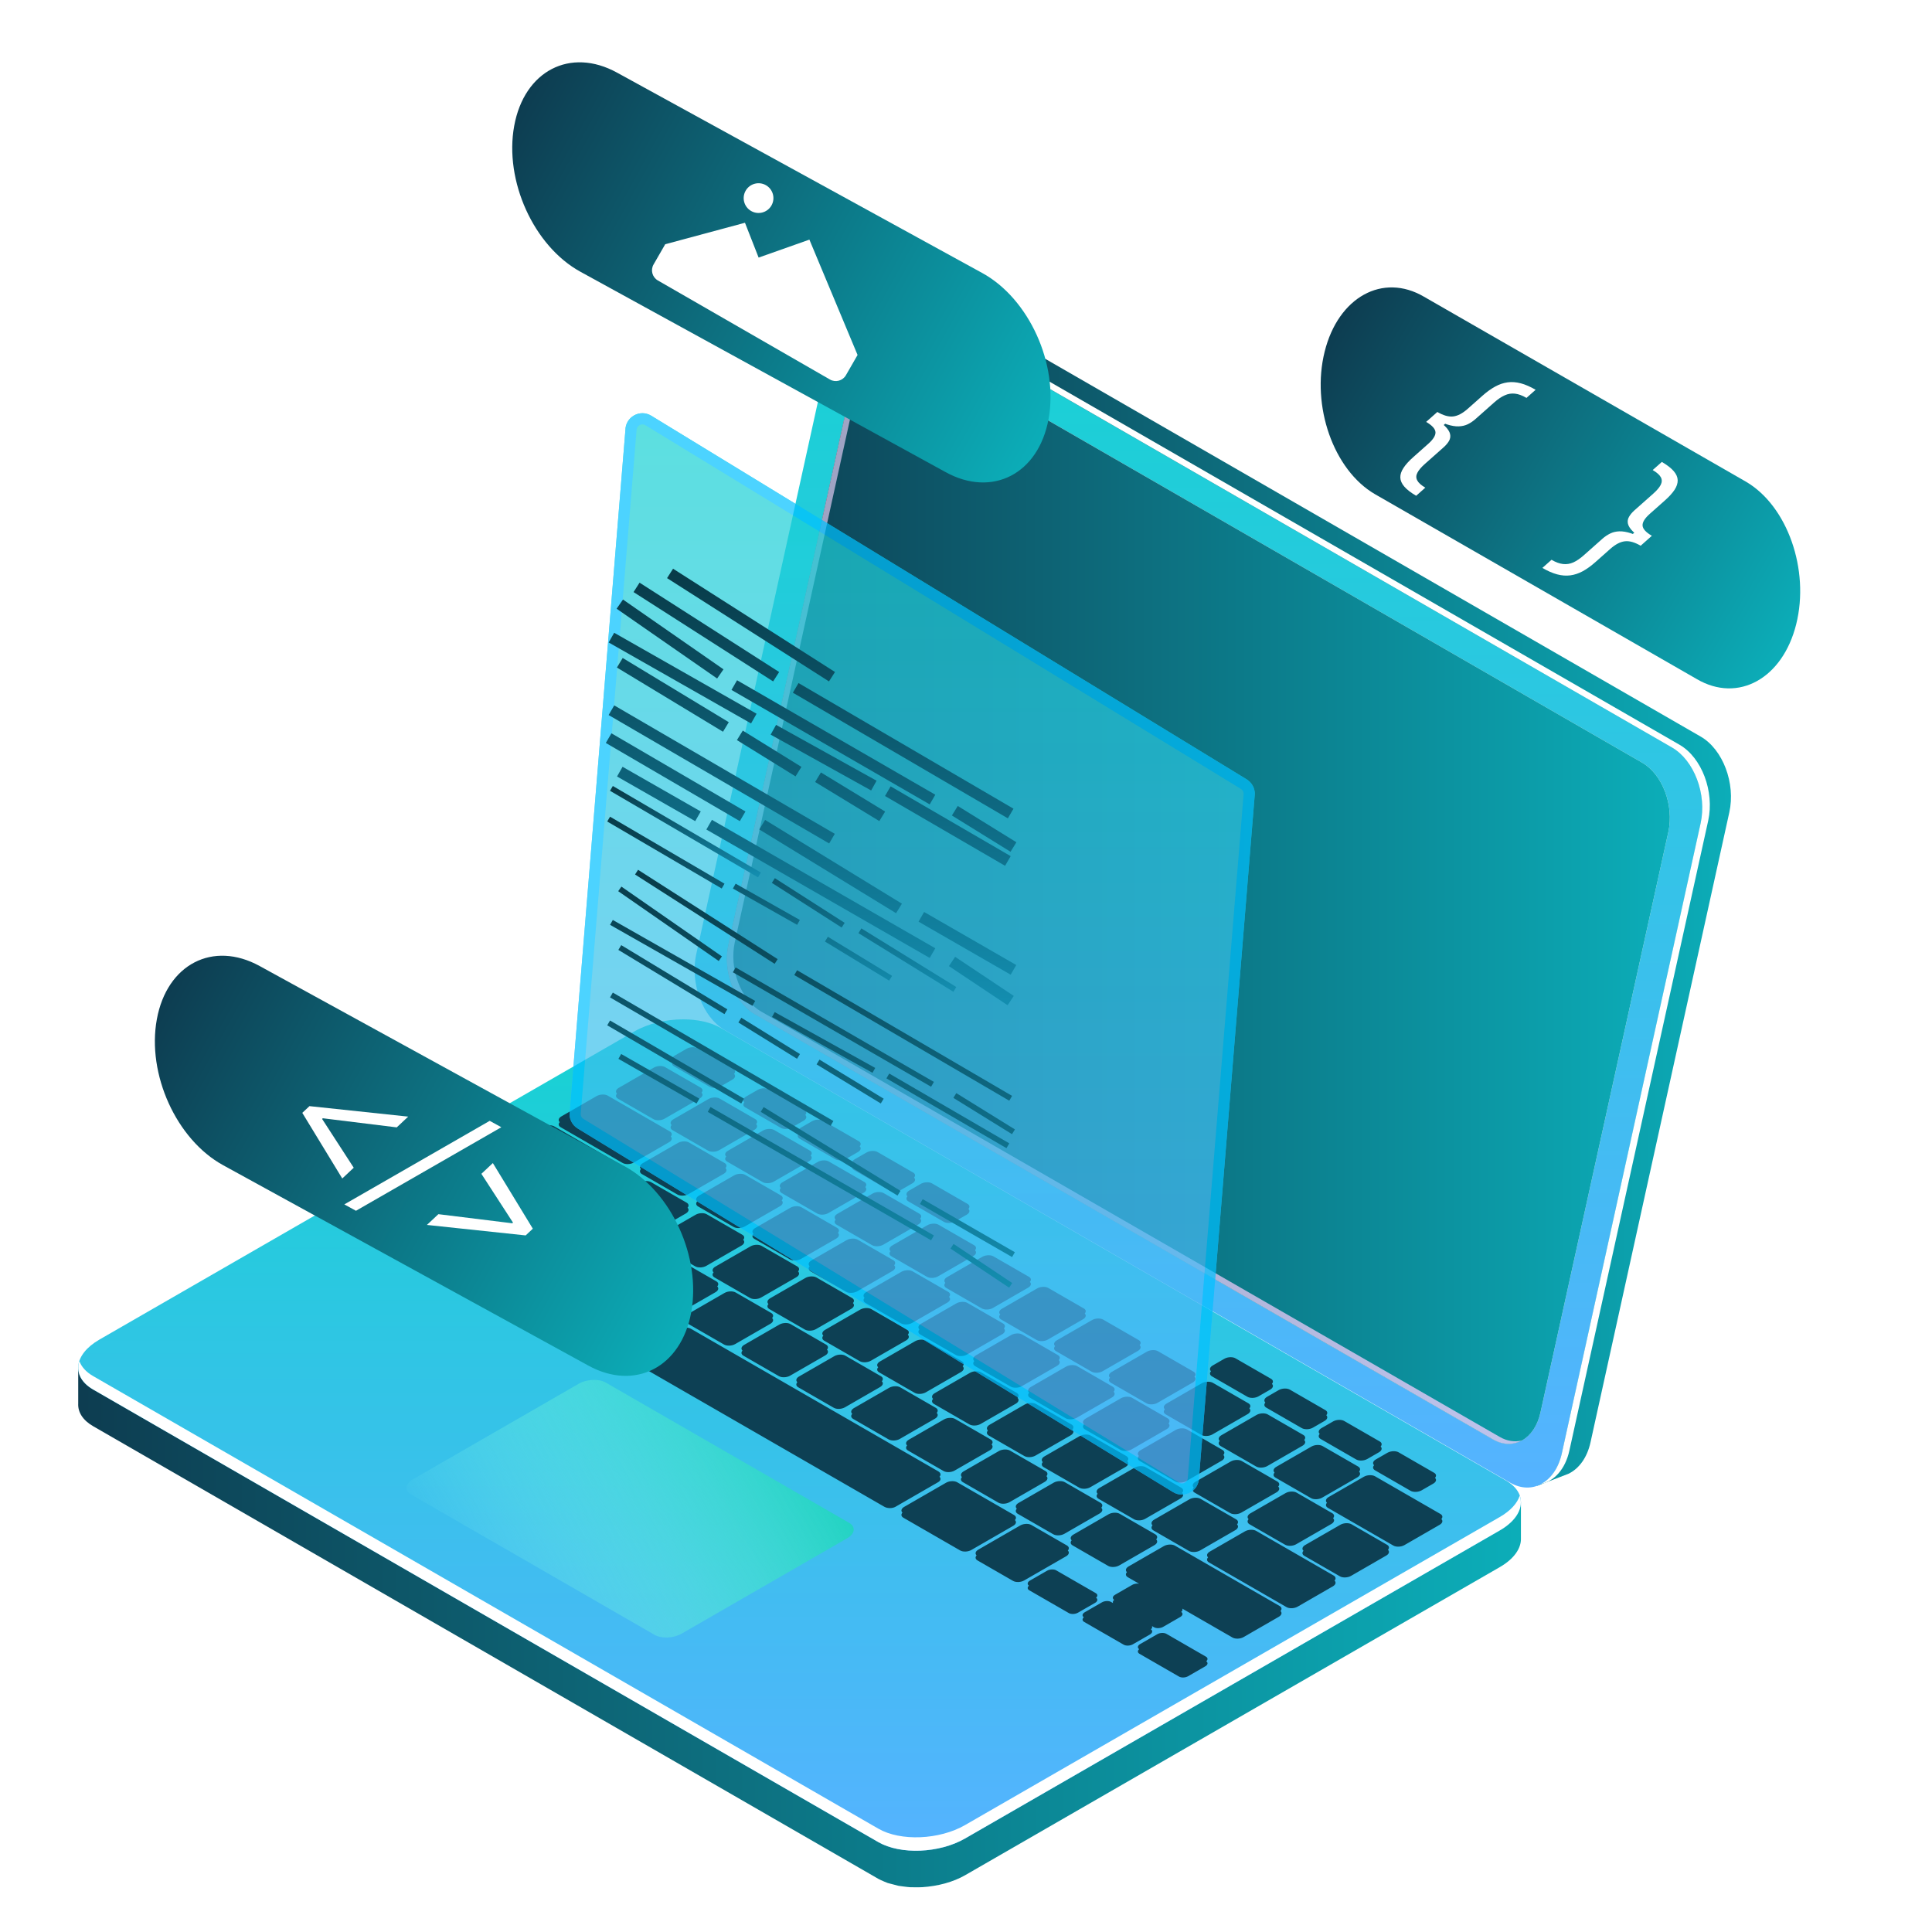 <svg width="346" height="346" viewBox="0 0 346 346" fill="none" xmlns="http://www.w3.org/2000/svg">
<mask id="mask0_37_3604" style="mask-type:alpha" maskUnits="userSpaceOnUse" x="0" y="0" width="346" height="346">
<rect width="346" height="346" fill="#D9D9D9"/>
</mask>
<g mask="url(#mask0_37_3604)">
<path d="M14.007 251.362C13.929 252.881 14.808 254.345 16.694 255.426L157.302 336.481C157.818 336.769 158.981 337.226 158.981 337.226L160.919 337.73C160.919 337.73 162.469 337.953 163.012 337.981C163.012 337.981 164.64 338.009 165.182 337.972C167.972 337.786 170.659 337.077 172.83 335.837L268.584 280.661C271.167 279.178 272.459 277.258 272.382 275.459V269.064L14.007 244.781V251.362Z" fill="url(#paint0_linear_37_3604)"/>
<path d="M304.578 131.916L163.948 50.864C162.948 50.281 160.84 50 160.84 50C160.277 50 159.715 50.108 159.184 50.281L153.795 52.334L275.321 266.081L280.882 263.941C282.741 263.055 284.24 261.089 284.849 258.28L309.701 145.486C310.857 140.279 308.546 134.207 304.578 131.916Z" fill="url(#paint1_linear_37_3604)"/>
<path d="M149.532 58.111L124.682 170.912C123.545 176.102 125.837 182.192 129.807 184.487L270.444 265.527C274.414 267.822 278.565 265.463 279.72 260.252L304.57 147.451C305.707 142.24 303.415 136.171 299.445 133.876L158.808 52.836C158.808 52.836 156.733 51.957 155.74 51.957C152.889 51.957 150.38 54.251 149.532 58.111Z" fill="url(#paint2_linear_37_3604)"/>
<path d="M154.629 52.095C155.947 51.816 157.388 52.009 158.812 52.824L299.435 133.87C303.407 136.163 305.711 142.249 304.559 147.457L279.714 260.241C279.123 262.941 277.729 264.848 275.97 265.769C278.35 265.255 280.336 263.112 281.063 259.769L305.923 146.964C307.06 141.756 304.771 135.67 300.785 133.377L160.162 52.331C158.237 51.238 156.281 51.238 154.629 52.095Z" fill="white"/>
<path d="M275.883 252.959L298.782 149.001C299.829 144.244 297.735 138.672 294.087 136.583L161.84 60.385C158.192 58.295 154.392 60.465 153.345 65.221L130.445 169.179C129.398 173.935 131.492 179.507 135.14 181.597L267.388 257.795C271.036 259.884 274.836 257.715 275.883 252.959Z" fill="white"/>
<path d="M294.087 136.583L161.841 60.386C160.895 59.849 159.933 59.59 159.021 59.59C156.42 59.59 154.123 61.699 153.347 65.222L130.447 169.18C129.4 173.955 131.494 179.508 135.142 181.597L267.388 257.795C271.035 259.884 274.835 257.735 275.882 252.959L298.782 149.001C299.828 144.245 297.735 138.673 294.087 136.583Z" fill="url(#paint3_linear_37_3604)"/>
<path d="M154.508 64.752C155.035 62.346 156.273 60.596 157.839 59.741C155.732 60.278 154.01 62.246 153.355 65.229L130.447 169.185C129.394 173.938 131.501 179.505 135.131 181.613L267.394 257.791C269.188 258.825 271.025 258.805 272.548 257.97C271.296 258.288 269.9 258.109 268.548 257.314L136.284 181.136C132.654 179.048 130.547 173.48 131.6 168.708L154.508 64.752Z" fill="url(#paint4_linear_37_3604)"/>
<path d="M269.698 265.145L129.086 184.104C127.277 183.061 124.874 182.555 122.342 182.555C119.293 182.555 116.063 183.3 113.557 184.744L17.8 239.908C13.201 242.559 12.71 246.564 16.689 248.857L157.301 329.899C161.28 332.192 168.231 331.909 172.83 329.258L268.587 274.094C273.186 271.444 273.677 267.439 269.698 265.145Z" fill="url(#paint5_linear_37_3604)"/>
<path d="M122.039 292.585L151.715 275.489C153.14 274.668 153.292 273.427 152.059 272.716L108.482 247.601C107.249 246.891 105.095 246.978 103.67 247.8L73.994 264.9C72.569 265.716 72.417 266.958 73.65 267.668L117.226 292.783C118.459 293.494 120.614 293.406 122.039 292.585Z" fill="url(#paint6_linear_37_3604)"/>
<path d="M14.216 243.75C13.596 245.626 14.397 247.529 16.696 248.854L157.299 329.904C161.278 332.193 168.228 331.903 172.826 329.255L268.577 274.093C271.677 272.313 272.892 269.919 272.168 267.849C271.729 269.217 270.515 270.576 268.577 271.69L172.826 326.852C168.228 329.5 161.278 329.79 157.299 327.492L16.696 246.451C15.379 245.697 14.578 244.758 14.216 243.75Z" fill="white"/>
<path fill-rule="evenodd" clip-rule="evenodd" d="M131.463 192.323C131.749 192.011 131.702 191.643 131.299 191.411L124.936 187.744C124.706 187.61 124.397 187.544 124.073 187.544C123.681 187.544 123.268 187.642 122.946 187.826L120.861 189.029C120.343 189.327 120.229 189.759 120.552 190.06C120.268 190.371 120.314 190.737 120.716 190.969L127.079 194.632C127.589 194.927 128.482 194.895 129.072 194.551L131.157 193.352C131.675 193.056 131.787 192.624 131.463 192.323ZM125.465 194.773C125.868 195.006 125.916 195.371 125.631 195.684C125.954 195.985 125.841 196.418 125.324 196.714L119.016 200.348C118.429 200.686 117.54 200.722 117.027 200.43L110.664 196.76C110.261 196.53 110.216 196.163 110.5 195.851C110.176 195.551 110.29 195.122 110.805 194.823L117.112 191.188C117.435 191.005 117.848 190.906 118.239 190.906C118.564 190.906 118.872 190.971 119.105 191.107L125.465 194.773ZM119.813 204.563C120.335 204.264 120.448 203.834 120.123 203.534C120.409 203.223 120.362 202.858 119.961 202.626L108.837 196.215C108.608 196.081 108.296 196.016 107.975 196.016C107.58 196.016 107.167 196.11 106.845 196.297L100.54 199.932C100.026 200.227 99.912 200.659 100.236 200.96C99.952 201.272 99.998 201.64 100.401 201.869L111.516 208.28C112.029 208.575 112.922 208.536 113.513 208.198L119.813 204.563ZM112.835 211.567L106.53 215.199C105.938 215.54 105.046 215.575 104.536 215.283L90.833 207.382C90.433 207.15 90.385 206.784 90.669 206.473C90.347 206.173 90.459 205.743 90.974 205.442L97.282 201.81C97.603 201.623 98.012 201.528 98.407 201.528C98.729 201.528 99.04 201.594 99.273 201.728L112.978 209.624C113.38 209.856 113.426 210.222 113.141 210.534C113.466 210.834 113.351 211.268 112.835 211.567ZM122.966 215.382C123.369 215.614 123.414 215.981 123.131 216.291C123.455 216.592 123.34 217.024 122.825 217.322L116.518 220.954C115.931 221.298 115.037 221.331 114.526 221.035L108.166 217.371C107.762 217.139 107.715 216.772 108 216.461C107.677 216.16 107.789 215.729 108.306 215.428L114.611 211.799C114.931 211.613 115.345 211.515 115.737 211.515C116.061 211.515 116.374 211.583 116.603 211.715L122.966 215.382ZM76.779 222.816L70.418 219.148C70.014 218.916 69.966 218.55 70.252 218.238C69.929 217.938 70.04 217.51 70.558 217.211L78.07 212.882C78.393 212.695 78.805 212.6 79.199 212.6C79.521 212.6 79.83 212.665 80.062 212.8L86.423 216.464C86.826 216.696 86.871 217.066 86.586 217.378C86.911 217.678 86.797 218.108 86.282 218.407L78.773 222.733C78.182 223.075 77.292 223.11 76.779 222.816ZM88.596 228.396C88.009 228.738 87.115 228.774 86.604 228.479L80.244 224.811C79.841 224.58 79.796 224.214 80.08 223.902C79.756 223.602 79.871 223.173 80.384 222.871L87.897 218.545C88.219 218.358 88.633 218.263 89.024 218.263C89.348 218.263 89.657 218.328 89.887 218.463L96.249 222.127C96.653 222.359 96.7 222.727 96.414 223.04C96.738 223.34 96.627 223.772 96.109 224.07L88.596 228.396ZM106.076 227.79C106.476 228.022 106.523 228.389 106.238 228.702C106.562 229.002 106.449 229.432 105.933 229.734L98.422 234.06C97.833 234.397 96.943 234.437 96.43 234.142L90.067 230.474C89.667 230.243 89.62 229.878 89.903 229.565C89.581 229.265 89.694 228.833 90.209 228.534L97.721 224.208C98.045 224.022 98.459 223.926 98.85 223.926C99.175 223.926 99.484 223.992 99.713 224.127L106.076 227.79ZM118.622 224.721C118.908 224.408 118.861 224.04 118.457 223.808L112.098 220.144C111.865 220.009 111.555 219.944 111.232 219.944C110.84 219.944 110.426 220.039 110.106 220.226L103.797 223.861C103.283 224.157 103.172 224.588 103.493 224.888C103.21 225.2 103.257 225.569 103.656 225.798L110.019 229.469C110.532 229.76 111.421 229.724 112.016 229.383L118.316 225.752C118.834 225.454 118.946 225.022 118.622 224.721ZM119.843 235.129C120.356 235.424 121.248 235.388 121.84 235.047L128.144 231.416C128.661 231.113 128.776 230.683 128.451 230.383C128.736 230.071 128.691 229.704 128.288 229.471L121.922 225.808C121.692 225.673 121.383 225.608 121.061 225.608C120.668 225.608 120.254 225.702 119.931 225.89L113.628 229.521C113.111 229.82 112.996 230.252 113.321 230.553C113.036 230.863 113.082 231.23 113.484 231.461L119.843 235.129ZM138.274 236.046C138.559 235.734 138.514 235.367 138.111 235.134L131.751 231.471C131.519 231.336 131.207 231.271 130.882 231.271C130.491 231.271 130.078 231.365 129.755 231.553L123.451 235.185C122.934 235.483 122.821 235.915 123.144 236.216C122.86 236.526 122.907 236.893 123.307 237.125L129.67 240.792C130.181 241.087 131.072 241.048 131.662 240.71L137.967 237.076C138.485 236.777 138.599 236.346 138.274 236.046ZM147.938 240.799C148.337 241.031 148.384 241.398 148.101 241.711C148.422 242.011 148.311 242.44 147.797 242.739L141.49 246.373C140.901 246.711 140.009 246.75 139.496 246.455L133.133 242.788C132.733 242.556 132.686 242.19 132.969 241.878C132.647 241.576 132.761 241.143 133.277 240.847L139.581 237.213C139.903 237.026 140.317 236.934 140.707 236.934C141.033 236.934 141.344 236.997 141.575 237.131L147.938 240.799ZM157.924 247.372C158.209 247.06 158.165 246.694 157.761 246.462L151.401 242.795C151.169 242.66 150.859 242.594 150.535 242.594C150.143 242.594 149.729 242.689 149.409 242.877L143.101 246.511C142.583 246.807 142.471 247.238 142.796 247.539C142.509 247.851 142.557 248.219 142.961 248.452L149.324 252.119C149.835 252.413 150.726 252.374 151.316 252.037L157.62 248.402C158.135 248.103 158.25 247.671 157.924 247.372ZM167.447 254.065C167.965 253.767 168.077 253.335 167.753 253.035C168.039 252.723 167.991 252.357 167.588 252.125L161.225 248.458C160.996 248.323 160.684 248.258 160.362 248.258C159.968 248.258 159.558 248.352 159.233 248.54L152.928 252.174C152.414 252.47 152.299 252.902 152.623 253.202C152.339 253.514 152.384 253.882 152.787 254.111L159.147 257.782C159.658 258.074 160.552 258.038 161.139 257.7L167.447 254.065ZM177.579 258.696C177.904 258.997 177.789 259.427 177.272 259.729L170.967 263.36C170.377 263.701 169.488 263.737 168.975 263.442L162.611 259.774C162.212 259.543 162.165 259.176 162.448 258.865C162.127 258.565 162.238 258.133 162.752 257.837L169.06 254.203C169.382 254.016 169.796 253.921 170.186 253.921C170.512 253.921 170.82 253.986 171.052 254.121L177.416 257.788C177.818 258.02 177.864 258.385 177.579 258.696ZM187.243 263.452C187.644 263.684 187.69 264.049 187.406 264.36C187.729 264.66 187.616 265.09 187.099 265.389L180.795 269.023C180.205 269.361 179.311 269.4 178.799 269.106L172.439 265.438C172.037 265.206 171.991 264.84 172.275 264.529C171.951 264.229 172.066 263.796 172.583 263.498L178.887 259.867C179.208 259.679 179.623 259.585 180.014 259.585C180.338 259.585 180.648 259.65 180.88 259.785L187.243 263.452ZM190.618 274.687C190.028 275.025 189.137 275.064 188.628 274.769L182.262 271.102C181.862 270.87 181.815 270.504 182.1 270.191C181.776 269.892 181.888 269.457 182.406 269.161L188.71 265.527C189.033 265.343 189.447 265.248 189.84 265.248C190.162 265.248 190.474 265.313 190.703 265.445L197.066 269.116C197.469 269.345 197.515 269.712 197.23 270.024C197.555 270.324 197.44 270.754 196.925 271.053L190.618 274.687ZM206.894 274.775C207.294 275.007 207.341 275.375 207.058 275.687C207.379 275.986 207.268 276.417 206.753 276.716L200.445 280.35C199.858 280.688 198.966 280.727 198.453 280.433L192.093 276.765C191.69 276.533 191.642 276.165 191.928 275.852C191.604 275.552 191.716 275.121 192.234 274.825L198.535 271.19C198.86 271.003 199.274 270.908 199.667 270.908C199.99 270.908 200.301 270.973 200.532 271.108L206.894 274.775ZM133.101 222.039C133.385 221.727 133.34 221.359 132.937 221.128L126.577 217.464C126.345 217.329 126.036 217.263 125.711 217.263C125.321 217.263 124.907 217.358 124.582 217.545L118.277 221.18C117.76 221.476 117.647 221.908 117.97 222.208C117.686 222.52 117.733 222.889 118.133 223.12L124.5 226.785C125.008 227.079 125.902 227.043 126.492 226.703L132.796 223.067C133.311 222.771 133.426 222.34 133.101 222.039ZM142.926 227.702C143.211 227.391 143.167 227.023 142.763 226.79L136.4 223.127C136.171 222.992 135.861 222.926 135.537 222.926C135.142 222.926 134.728 223.021 134.408 223.209L128.103 226.843C127.585 227.138 127.473 227.57 127.797 227.87C127.511 228.182 127.559 228.55 127.962 228.78L134.322 232.448C134.834 232.743 135.727 232.707 136.315 232.366L142.622 228.735C143.137 228.435 143.252 228.003 142.926 227.702ZM152.586 232.454C152.99 232.687 153.037 233.055 152.75 233.366C153.075 233.666 152.964 234.096 152.445 234.398L146.142 238.026C145.55 238.37 144.661 238.406 144.148 238.111L137.786 234.444C137.385 234.212 137.338 233.845 137.623 233.535C137.299 233.234 137.412 232.802 137.93 232.503L144.233 228.872C144.555 228.684 144.966 228.59 145.359 228.59C145.682 228.59 145.993 228.655 146.227 228.79L152.586 232.454ZM162.578 239.028C162.865 238.717 162.818 238.347 162.414 238.117L156.051 234.453C155.818 234.319 155.51 234.253 155.182 234.253C154.791 234.253 154.381 234.346 154.061 234.532L147.754 238.166C147.24 238.462 147.125 238.896 147.449 239.197C147.165 239.508 147.211 239.876 147.613 240.107L153.976 243.774C154.484 244.069 155.378 244.029 155.969 243.689L162.273 240.058C162.791 239.759 162.903 239.327 162.578 239.028ZM172.242 243.777C172.644 244.009 172.69 244.378 172.406 244.689C172.73 244.99 172.615 245.423 172.098 245.721L165.797 249.353C165.203 249.693 164.312 249.732 163.801 249.438L157.438 245.77C157.038 245.539 156.991 245.172 157.275 244.86C156.952 244.56 157.065 244.126 157.582 243.83L163.886 240.196C164.212 240.008 164.625 239.914 165.016 239.914C165.341 239.914 165.649 239.979 165.879 240.114L172.242 243.777ZM173.625 255.102L167.263 251.434C166.861 251.202 166.815 250.833 167.1 250.522C166.775 250.221 166.89 249.79 167.408 249.494L173.711 245.859C174.033 245.671 174.447 245.577 174.84 245.577C175.163 245.577 175.474 245.642 175.705 245.777L182.067 249.441C182.47 249.673 182.515 250.04 182.23 250.352C182.556 250.653 182.441 251.086 181.923 251.385L175.62 255.016C175.028 255.357 174.135 255.393 173.625 255.102ZM177.088 257.094L183.455 260.762C183.966 261.056 184.857 261.021 185.444 260.679L191.752 257.048C192.266 256.749 192.381 256.316 192.055 256.015C192.341 255.704 192.296 255.336 191.892 255.104L185.532 251.44C185.3 251.306 184.992 251.24 184.666 251.24C184.276 251.24 183.862 251.335 183.537 251.523L177.232 255.157C176.715 255.452 176.602 255.885 176.925 256.185C176.641 256.496 176.688 256.864 177.088 257.094ZM195.269 266.34C194.682 266.684 193.789 266.719 193.277 266.425L186.918 262.757C186.514 262.525 186.466 262.158 186.752 261.847C186.428 261.547 186.541 261.116 187.058 260.817L193.362 257.186C193.684 256.999 194.098 256.904 194.488 256.904C194.814 256.904 195.122 256.969 195.356 257.104L201.718 260.768C202.118 261 202.165 261.368 201.881 261.68C202.203 261.98 202.092 262.41 201.577 262.711L195.269 266.34ZM203.103 272.088C203.616 272.383 204.506 272.343 205.096 272.003L211.4 268.372C211.918 268.073 212.03 267.644 211.706 267.344C211.992 267.031 211.944 266.663 211.541 266.431L205.181 262.764C204.948 262.63 204.64 262.567 204.315 262.567C203.924 262.567 203.511 262.659 203.189 262.846L196.881 266.481C196.368 266.776 196.252 267.21 196.575 267.511C196.292 267.822 196.338 268.189 196.74 268.421L203.103 272.088ZM214.924 277.67C214.334 278.007 213.44 278.046 212.929 277.752L206.568 274.084C206.166 273.852 206.12 273.485 206.404 273.173C206.08 272.873 206.195 272.439 206.709 272.143L213.014 268.509C213.339 268.322 213.753 268.227 214.143 268.227C214.469 268.227 214.777 268.293 215.006 268.427L221.373 272.094C221.773 272.324 221.82 272.693 221.535 273.006C221.859 273.306 221.746 273.736 221.228 274.035L214.924 277.67ZM238.841 282.16C239.24 282.391 239.287 282.76 239.003 283.071C239.326 283.37 239.214 283.804 238.696 284.099L232.392 287.735C231.803 288.076 230.91 288.112 230.399 287.817L216.517 279.817C216.114 279.587 216.066 279.217 216.352 278.906C216.028 278.603 216.14 278.175 216.658 277.876L222.961 274.245C223.284 274.058 223.7 273.963 224.091 273.963C224.416 273.963 224.724 274.028 224.954 274.159L238.841 282.16ZM251.519 276.71C250.929 277.05 250.038 277.086 249.528 276.791L237.809 270.04C237.409 269.808 237.362 269.443 237.645 269.13C237.324 268.829 237.436 268.395 237.952 268.099L244.257 264.465C244.582 264.281 244.993 264.187 245.387 264.187C245.708 264.187 246.021 264.252 246.25 264.384L257.967 271.137C258.37 271.369 258.416 271.736 258.131 272.047C258.456 272.347 258.342 272.779 257.823 273.075L251.519 276.71ZM159.971 225.683C160.371 225.915 160.418 226.282 160.133 226.594C160.457 226.895 160.344 227.328 159.827 227.624L153.523 231.258C152.934 231.595 152.042 231.635 151.529 231.34L145.166 227.673C144.766 227.44 144.719 227.075 145.004 226.762C144.68 226.464 144.793 226.031 145.31 225.732L151.614 222.098C151.936 221.914 152.35 221.819 152.744 221.819C153.066 221.819 153.374 221.882 153.608 222.016L159.971 225.683ZM150.064 220.792C150.35 220.48 150.302 220.114 149.899 219.882L143.539 216.215C143.305 216.08 142.994 216.015 142.672 216.015C142.278 216.015 141.868 216.109 141.546 216.297L135.242 219.927C134.725 220.227 134.612 220.659 134.936 220.96C134.651 221.271 134.698 221.637 135.098 221.868L141.461 225.536C141.973 225.831 142.863 225.795 143.454 225.454L149.758 221.823C150.276 221.521 150.388 221.092 150.064 220.792ZM139.828 214.075C140.232 214.307 140.279 214.675 139.992 214.988C140.317 215.287 140.206 215.719 139.687 216.018L133.383 219.65C132.792 219.99 131.899 220.029 131.39 219.734L125.027 216.067C124.624 215.836 124.579 215.466 124.863 215.155C124.539 214.854 124.654 214.423 125.168 214.127L131.475 210.493C131.798 210.305 132.212 210.211 132.602 210.211C132.927 210.211 133.236 210.275 133.465 210.41L139.828 214.075ZM129.923 209.184C130.209 208.873 130.16 208.505 129.757 208.274L123.394 204.606C123.165 204.475 122.854 204.406 122.528 204.406C122.138 204.406 121.727 204.504 121.405 204.691L115.098 208.319C114.584 208.621 114.469 209.053 114.792 209.353C114.509 209.664 114.554 210.031 114.957 210.263L121.32 213.927C121.828 214.222 122.722 214.186 123.312 213.845L129.617 210.21C130.134 209.915 130.246 209.485 129.923 209.184ZM169.795 231.346C170.198 231.578 170.246 231.944 169.961 232.257C170.284 232.558 170.172 232.991 169.654 233.286L163.35 236.921C162.759 237.26 161.865 237.295 161.357 237.003L154.994 233.336C154.591 233.104 154.546 232.736 154.831 232.424C154.506 232.124 154.62 231.694 155.135 231.395L161.442 227.761C161.765 227.577 162.178 227.482 162.569 227.482C162.894 227.482 163.203 227.545 163.432 227.679L169.795 231.346ZM179.784 237.918C180.069 237.607 180.022 237.241 179.622 237.01L173.258 233.342C173.029 233.208 172.721 233.146 172.395 233.146C172.005 233.146 171.591 233.24 171.266 233.424L164.962 237.059C164.446 237.358 164.333 237.789 164.656 238.089C164.372 238.4 164.418 238.767 164.817 238.999L171.181 242.663C171.692 242.959 172.586 242.922 173.176 242.584L179.478 238.95C179.995 238.654 180.108 238.22 179.784 237.918ZM189.448 242.673C189.851 242.904 189.896 243.271 189.612 243.582C189.937 243.883 189.821 244.315 189.304 244.613L183.001 248.245C182.409 248.586 181.516 248.622 181.007 248.327L174.645 244.663C174.241 244.431 174.196 244.064 174.481 243.751C174.156 243.451 174.271 243.021 174.788 242.719L181.092 239.088C181.414 238.9 181.828 238.806 182.218 238.806C182.543 238.806 182.855 238.871 183.086 239.006L189.448 242.673ZM199.437 249.246C199.761 249.546 199.646 249.978 199.131 250.274L192.827 253.908C192.237 254.246 191.342 254.285 190.835 253.99L184.468 250.326C184.071 250.094 184.024 249.728 184.308 249.416C183.986 249.115 184.097 248.681 184.616 248.382L190.917 244.751C191.242 244.564 191.656 244.469 192.046 244.469C192.371 244.469 192.679 244.534 192.914 244.666L199.273 248.336C199.675 248.566 199.72 248.934 199.437 249.246ZM208.958 255.937C209.472 255.642 209.587 255.21 209.264 254.909C209.547 254.598 209.502 254.229 209.099 253.996L202.736 250.329C202.507 250.198 202.197 250.133 201.873 250.133C201.478 250.133 201.064 250.227 200.743 250.414L194.44 254.045C193.92 254.344 193.809 254.777 194.135 255.075C193.847 255.388 193.894 255.756 194.298 255.986L200.661 259.654C201.17 259.949 202.064 259.913 202.651 259.572L208.958 255.937ZM210.485 265.317L204.121 261.649C203.722 261.42 203.677 261.051 203.962 260.74C203.637 260.44 203.75 260.008 204.267 259.709L210.57 256.078C210.893 255.891 211.306 255.796 211.696 255.796C212.022 255.796 212.33 255.861 212.564 255.992L218.923 259.66C219.326 259.892 219.374 260.26 219.088 260.572C219.412 260.871 219.3 261.305 218.782 261.6L212.482 265.235C211.89 265.576 210.998 265.609 210.485 265.317ZM228.754 265.323C229.154 265.555 229.201 265.922 228.917 266.232C229.24 266.533 229.127 266.965 228.609 267.263L222.305 270.895C221.715 271.239 220.821 271.272 220.313 270.977L213.949 267.313C213.546 267.081 213.501 266.713 213.786 266.402C213.461 266.102 213.575 265.672 214.09 265.373L220.398 261.742C220.72 261.554 221.134 261.459 221.524 261.459C221.849 261.459 222.158 261.525 222.387 261.656L228.754 265.323ZM238.739 271.895C239.024 271.585 238.978 271.218 238.576 270.987L232.213 267.319C231.983 267.184 231.672 267.119 231.347 267.119C230.956 267.119 230.545 267.214 230.22 267.404L223.916 271.032C223.398 271.335 223.286 271.765 223.611 272.066C223.325 272.376 223.371 272.744 223.772 272.976L230.135 276.64C230.646 276.936 231.54 276.903 232.131 276.559L238.432 272.927C238.949 272.629 239.064 272.196 238.739 271.895ZM248.403 276.651C248.806 276.879 248.851 277.247 248.567 277.558C248.892 277.859 248.777 278.291 248.259 278.587L241.956 282.222C241.364 282.563 240.472 282.599 239.965 282.304L233.599 278.64C233.196 278.408 233.151 278.041 233.436 277.729C233.111 277.427 233.226 276.995 233.743 276.696L240.047 273.065C240.369 272.878 240.783 272.783 241.173 272.783C241.499 272.783 241.81 272.848 242.041 272.979L248.403 276.651ZM154.961 212.588C155.244 212.276 155.197 211.91 154.797 211.679L148.434 208.011C148.202 207.877 147.892 207.811 147.568 207.811C147.176 207.811 146.762 207.906 146.442 208.093L140.137 211.724C139.623 212.023 139.508 212.455 139.832 212.756C139.548 213.067 139.593 213.433 139.996 213.664L146.357 217.332C146.868 217.627 147.762 217.591 148.349 217.25L154.656 213.618C155.17 213.32 155.282 212.889 154.961 212.588ZM144.875 207.981C145.393 207.682 145.508 207.252 145.182 206.952C145.467 206.64 145.422 206.274 145.019 206.045L138.657 202.377C138.426 202.243 138.114 202.177 137.789 202.177C137.399 202.177 136.985 202.272 136.663 202.456L130.362 206.09C129.845 206.389 129.73 206.822 130.055 207.123C129.77 207.434 129.816 207.799 130.218 208.03L136.578 211.698C137.091 211.993 137.983 211.954 138.575 211.616L144.875 207.981ZM135.406 201.319C135.691 201.007 135.646 200.639 135.243 200.408L128.883 196.74C128.649 196.605 128.341 196.54 128.015 196.54C127.625 196.54 127.211 196.638 126.886 196.822L120.582 200.457C120.065 200.756 119.956 201.188 120.277 201.486C119.992 201.799 120.041 202.165 120.438 202.397L126.804 206.064C127.317 206.359 128.206 206.32 128.798 205.982L135.102 202.348C135.616 202.049 135.731 201.619 135.406 201.319ZM133.474 198.32L139.838 201.987C140.35 202.282 141.24 202.246 141.831 201.906L143.915 200.706C144.431 200.407 144.545 199.975 144.22 199.676C144.505 199.363 144.46 198.997 144.058 198.765L137.694 195.098C137.464 194.964 137.155 194.898 136.83 194.898C136.439 194.898 136.027 194.993 135.704 195.18L133.616 196.38C133.1 196.681 132.986 197.111 133.311 197.411C133.026 197.723 133.072 198.091 133.474 198.32ZM153.957 205.285C154.24 204.974 154.194 204.605 153.795 204.377L147.432 200.709C147.199 200.575 146.89 200.509 146.565 200.509C146.174 200.509 145.761 200.604 145.436 200.791L143.354 201.994C142.839 202.289 142.725 202.721 143.05 203.022C142.764 203.334 142.81 203.701 143.213 203.93L149.572 207.598C150.085 207.893 150.977 207.857 151.566 207.52L153.651 206.314C154.166 206.018 154.279 205.585 153.957 205.285ZM163.531 209.987C163.933 210.219 163.979 210.586 163.695 210.897C164.019 211.197 163.904 211.629 163.389 211.927L161.301 213.13C160.714 213.468 159.824 213.507 159.311 213.212L152.948 209.545C152.545 209.313 152.498 208.945 152.784 208.633C152.46 208.332 152.572 207.901 153.09 207.605L155.175 206.406C155.496 206.215 155.91 206.12 156.301 206.12C156.626 206.12 156.938 206.186 157.168 206.32L163.531 209.987ZM173.431 216.507C173.713 216.194 173.668 215.83 173.269 215.599L166.906 211.931C166.673 211.797 166.364 211.731 166.042 211.731C165.648 211.731 165.234 211.829 164.91 212.013L162.828 213.216C162.311 213.511 162.199 213.945 162.52 214.246C162.237 214.558 162.285 214.924 162.683 215.156L169.046 218.823C169.558 219.115 170.449 219.079 171.039 218.738L173.125 217.538C173.639 217.243 173.753 216.808 173.431 216.507ZM227.624 246.924C228.024 247.156 228.071 247.522 227.787 247.834C228.11 248.134 227.998 248.568 227.48 248.864L225.395 250.063C224.804 250.408 223.915 250.444 223.401 250.149L217.039 246.482C216.64 246.25 216.592 245.883 216.876 245.573C216.554 245.272 216.666 244.84 217.183 244.542L219.269 243.339C219.59 243.155 220.004 243.057 220.395 243.057C220.72 243.057 221.029 243.123 221.258 243.257L227.624 246.924ZM237.522 253.446C237.806 253.134 237.759 252.767 237.359 252.538L230.997 248.868C230.763 248.737 230.455 248.671 230.13 248.671C229.739 248.671 229.325 248.766 229.004 248.949L226.919 250.152C226.403 250.451 226.289 250.881 226.614 251.181C226.329 251.494 226.374 251.863 226.778 252.093L233.137 255.76C233.649 256.052 234.543 256.018 235.133 255.678L237.215 254.475C237.733 254.176 237.844 253.747 237.522 253.446ZM242.874 261.371C243.387 261.666 244.277 261.627 244.867 261.289L246.952 260.089C247.468 259.788 247.582 259.359 247.257 259.056C247.542 258.745 247.496 258.378 247.093 258.146L240.731 254.482C240.5 254.347 240.189 254.282 239.864 254.282C239.474 254.282 239.062 254.377 238.741 254.564L236.656 255.763C236.138 256.062 236.027 256.494 236.349 256.792C236.065 257.104 236.112 257.472 236.512 257.703L242.874 261.371ZM256.995 264.668C257.279 264.356 257.231 263.989 256.832 263.757L250.469 260.09C250.239 259.958 249.927 259.893 249.606 259.893C249.211 259.893 248.798 259.988 248.473 260.175L246.391 261.374C245.876 261.67 245.762 262.104 246.086 262.406C245.801 262.717 245.847 263.082 246.25 263.314L252.61 266.982C253.121 267.277 254.015 267.237 254.602 266.9L256.688 265.697C257.205 265.401 257.317 264.967 256.995 264.668ZM164.624 217.342C165.025 217.573 165.072 217.939 164.787 218.25C165.111 218.551 164.998 218.983 164.48 219.279L158.176 222.914C157.586 223.251 156.695 223.29 156.183 222.995L149.82 219.328C149.417 219.096 149.372 218.731 149.656 218.419C149.332 218.118 149.447 217.686 149.961 217.388L156.269 213.757C156.591 213.569 157 213.475 157.392 213.475C157.716 213.475 158.029 213.54 158.258 213.675L164.624 217.342ZM174.611 223.912C174.895 223.6 174.85 223.234 174.451 223.002L168.085 219.335C167.854 219.203 167.546 219.138 167.221 219.138C166.83 219.138 166.417 219.233 166.091 219.417L159.788 223.051C159.273 223.35 159.158 223.782 159.483 224.081C159.198 224.394 159.243 224.759 159.646 224.992L166.006 228.659C166.519 228.954 167.411 228.915 168.003 228.577L174.304 224.943C174.822 224.646 174.935 224.213 174.611 223.912ZM177.827 234.24L184.13 230.606C184.648 230.31 184.763 229.875 184.437 229.575C184.722 229.262 184.677 228.897 184.274 228.665L177.912 224.998C177.681 224.863 177.373 224.798 177.047 224.798C176.657 224.798 176.24 224.896 175.918 225.08L169.615 228.715C169.097 229.013 168.982 229.444 169.307 229.744C169.022 230.056 169.068 230.423 169.47 230.655L175.832 234.323C176.342 234.617 177.235 234.578 177.827 234.24ZM194.264 235.237C194.546 234.925 194.501 234.56 194.102 234.329L187.738 230.661C187.506 230.527 187.196 230.462 186.875 230.462C186.48 230.462 186.067 230.56 185.743 230.744L179.441 234.378C178.924 234.677 178.811 235.106 179.135 235.407C178.85 235.719 178.897 236.086 179.297 236.315L185.661 239.985C186.172 240.277 187.066 240.242 187.653 239.903L193.956 236.268C194.473 235.973 194.586 235.538 194.264 235.237ZM203.925 239.992C204.328 240.224 204.373 240.589 204.089 240.901C204.413 241.202 204.299 241.634 203.784 241.932L197.477 245.564C196.89 245.905 195.996 245.941 195.488 245.646L189.125 241.978C188.721 241.746 188.673 241.38 188.959 241.069C188.636 240.768 188.748 240.34 189.266 240.038L195.573 236.407C195.894 236.22 196.304 236.125 196.696 236.125C197.02 236.125 197.333 236.19 197.562 236.325L203.925 239.992ZM213.915 246.564C214.2 246.252 214.153 245.887 213.752 245.655L207.389 241.988C207.156 241.853 206.845 241.788 206.52 241.788C206.129 241.788 205.719 241.883 205.397 242.067L199.093 245.701C198.577 246.003 198.463 246.434 198.787 246.734C198.503 247.045 198.549 247.41 198.948 247.642L205.311 251.31C205.823 251.604 206.716 251.565 207.307 251.227L213.608 247.593C214.126 247.297 214.238 246.864 213.915 246.564ZM208.773 253.305L215.137 256.973C215.645 257.268 216.539 257.228 217.129 256.891L223.434 253.257C223.951 252.961 224.064 252.528 223.74 252.227C224.025 251.915 223.979 251.547 223.578 251.316L217.211 247.648C216.982 247.517 216.674 247.452 216.349 247.452C215.958 247.452 215.544 247.546 215.222 247.73L208.915 251.365C208.4 251.664 208.285 252.096 208.61 252.395C208.325 252.708 208.37 253.073 208.773 253.305ZM233.565 257.89C233.85 257.578 233.805 257.211 233.402 256.979L227.043 253.311C226.811 253.178 226.501 253.115 226.175 253.115C225.785 253.115 225.371 253.21 225.046 253.394L218.745 257.028C218.227 257.327 218.114 257.758 218.438 258.058C218.154 258.37 218.199 258.737 218.598 258.969L224.961 262.636C225.474 262.931 226.366 262.891 226.958 262.554L233.258 258.92C233.776 258.624 233.891 258.189 233.565 257.89ZM243.23 262.642C243.632 262.874 243.678 263.241 243.395 263.553C243.718 263.854 243.603 264.287 243.089 264.582L236.781 268.217C236.19 268.555 235.298 268.591 234.791 268.299L228.426 264.629C228.023 264.399 227.977 264.033 228.263 263.721C227.937 263.421 228.052 262.991 228.57 262.691L234.873 259.057C235.196 258.873 235.609 258.778 236.003 258.778C236.328 258.778 236.637 258.841 236.867 258.975L243.23 262.642ZM108.61 218.948C108.895 218.638 108.85 218.272 108.447 218.04L89.708 207.24C89.477 207.107 89.164 207.041 88.841 207.041C88.448 207.041 88.038 207.136 87.718 207.319L81.414 210.954C80.896 211.256 80.781 211.687 81.106 211.987C80.821 212.298 80.867 212.663 81.269 212.895L100.008 223.693C100.518 223.989 101.407 223.955 101.998 223.611L108.302 219.977C108.821 219.681 108.936 219.249 108.61 218.948ZM211.731 288.082L220.721 293.264C221.228 293.558 222.123 293.522 222.714 293.182L229.017 289.55C229.535 289.249 229.646 288.818 229.324 288.518C229.608 288.206 229.561 287.841 229.162 287.609L210.421 276.81C210.189 276.676 209.877 276.611 209.554 276.611C209.164 276.611 208.751 276.706 208.431 276.892L202.124 280.525C201.609 280.823 201.494 281.255 201.818 281.556C201.534 281.866 201.58 282.233 201.982 282.464L204 283.627C203.902 283.61 203.799 283.602 203.694 283.602C203.373 283.602 203.034 283.68 202.768 283.835L199.698 285.604C199.234 285.871 199.166 286.27 199.529 286.513C199.311 286.695 199.245 286.912 199.338 287.099L198.98 286.892C198.79 286.781 198.537 286.728 198.271 286.728C197.949 286.728 197.611 286.807 197.345 286.961L194.272 288.731C193.811 288.997 193.742 289.394 194.103 289.641C193.784 289.908 193.792 290.254 194.157 290.465L201.242 294.548C201.663 294.788 202.392 294.758 202.878 294.48L205.95 292.713C206.409 292.444 206.477 292.045 206.116 291.801C206.335 291.618 206.4 291.397 206.303 291.209L206.666 291.418C207.086 291.66 207.818 291.631 208.301 291.356L211.374 289.583C211.839 289.316 211.904 288.917 211.544 288.674C211.763 288.49 211.828 288.27 211.731 288.082ZM191.234 277.686C191.52 277.374 191.474 277.006 191.071 276.775L184.708 273.107C184.478 272.973 184.171 272.907 183.845 272.907C183.454 272.907 183.037 273.005 182.716 273.189L175.206 277.522C174.688 277.818 174.574 278.25 174.899 278.55C174.614 278.861 174.66 279.227 175.063 279.459L181.425 283.123C181.935 283.418 182.826 283.385 183.417 283.041L190.927 278.715C191.446 278.416 191.56 277.986 191.234 277.686ZM119.716 235.653C120.117 235.885 120.162 236.25 119.879 236.561C120.202 236.863 120.088 237.294 119.574 237.593L112.06 241.919C111.474 242.261 110.58 242.3 110.069 242.004L99.893 236.137C99.492 235.906 99.446 235.541 99.731 235.228C99.406 234.93 99.52 234.497 100.039 234.198L107.546 229.871C107.868 229.684 108.282 229.59 108.672 229.59C108.998 229.59 109.31 229.655 109.54 229.79L119.716 235.653ZM181.765 272.229C182.05 271.917 182.004 271.55 181.603 271.321L171.428 265.458C171.194 265.323 170.882 265.258 170.558 265.258C170.166 265.258 169.756 265.35 169.434 265.537L161.923 269.866C161.408 270.164 161.296 270.594 161.619 270.894C161.334 271.206 161.382 271.574 161.782 271.806L171.957 277.669C172.468 277.965 173.358 277.928 173.949 277.588L181.458 273.258C181.976 272.962 182.09 272.53 181.765 272.229ZM124.315 250.212C124.291 250.2 124.269 250.188 124.247 250.176L114.071 244.309C113.67 244.077 113.624 243.709 113.908 243.397C113.584 243.097 113.698 242.668 114.213 242.368L121.726 238.04C122.046 237.855 122.458 237.761 122.848 237.761C123.174 237.761 123.486 237.826 123.716 237.96L123.781 237.998L123.784 237.996L168.025 263.496C168.479 263.755 168.557 264.155 168.257 264.462C168.557 264.771 168.479 265.167 168.025 265.432L160.369 269.848C159.82 270.161 158.93 270.161 158.382 269.848L124.315 250.212ZM204.063 296.174L211.152 300.258C211.569 300.497 212.301 300.471 212.784 300.189L215.853 298.419C216.318 298.152 216.386 297.756 216.024 297.511C216.344 297.239 216.335 296.896 215.972 296.689L208.886 292.602C208.696 292.493 208.443 292.438 208.173 292.438C207.855 292.438 207.517 292.516 207.251 292.671L204.178 294.441C203.72 294.707 203.651 295.102 204.011 295.348C203.693 295.619 203.7 295.963 204.063 296.174ZM196.124 287.05C196.585 286.781 196.653 286.383 196.293 286.136C196.612 285.869 196.603 285.523 196.239 285.313L189.153 281.229C188.964 281.121 188.71 281.068 188.445 281.068C188.123 281.068 187.785 281.144 187.519 281.298L184.445 283.067C183.987 283.334 183.916 283.732 184.275 283.978C183.959 284.246 183.966 284.591 184.328 284.801L191.415 288.884C191.836 289.128 192.564 289.095 193.051 288.816L196.124 287.05Z" fill="#0D4054"/>
<g opacity="0.7">
<g filter="url(#filter0_d_37_3604)">
<path d="M210.09 267.221C212.121 268.461 214.725 267 214.725 264.621L224.725 142.173C224.725 141.112 224.172 140.127 223.266 139.573L116.634 74.451C114.604 73.212 112 74.673 112 77.051L102 199.499C102 200.561 102.553 201.546 103.459 202.099L210.09 267.221Z" fill="url(#paint7_linear_37_3604)"/>
<path fill-rule="evenodd" clip-rule="evenodd" d="M214.725 264.621C214.725 267 212.121 268.461 210.09 267.221L103.459 202.099C102.553 201.546 102 200.561 102 199.499L112 77.051C112 74.673 114.604 73.212 116.634 74.451L223.266 139.573C224.172 140.127 224.725 141.112 224.725 142.173L214.725 264.621ZM212.725 264.621C212.725 265.438 211.83 265.94 211.133 265.514L104.501 200.392C104.167 200.188 104 199.89 104 199.499L114 77.051C114 76.234 114.895 75.732 115.592 76.158L222.224 141.28C222.558 141.484 222.725 141.782 222.725 142.173L212.725 264.621Z" fill="#00C0FF"/>
</g>
</g>
<path d="M109 132.192L133 146.192M136.5 147.692L161 162.692M165 164.192L181.5 173.692M109.5 127.192L149 150.192M109.5 114.192L135 128.692M138.5 130.692L156.5 140.692M159 141.692L180.5 154.192M146.5 139.192L158 146.192M111 108.192L129 120.692M131.5 122.692L167 143.192M171 145.192L181.5 151.692M114 105.192L139 121.192M120 102.692L149 121.192M142.5 123.192L181 145.692M111 118.692L130 130.192M132.5 131.692L143 138.192M111 138.192L125 146.192M127 147.692L167 170.692M170.5 172.192L181 179.192" stroke="url(#paint8_linear_37_3604)" stroke-width="2"/>
<path d="M109.5 141.192L136 156.692" stroke="url(#paint9_linear_37_3604)"/>
<path d="M138.5 157.692L151 165.692M154 166.692L171 177.192M109 146.692L129.5 158.692M131.5 158.692L143 165.192M148 168.192L159.5 175.192" stroke="url(#paint10_linear_37_3604)"/>
<path d="M109 183.192L133 197.192M136.5 198.692L161 213.692M165 215.192L181.5 224.692M109.5 178.192L149 201.192M109.5 165.192L135 179.692M138.5 181.692L156.5 191.692M159 192.692L180.5 205.192M146.5 190.192L158 197.192M111 159.192L129 171.692M131.5 173.692L167 194.192M171 196.192L181.5 202.692M114 156.192L139 172.192M142.5 174.192L181 196.692M111 169.692L130 181.192M132.5 182.692L143 189.192M111 189.192L125 197.192M127 198.692L167 221.692M170.5 223.192L181 230.192" stroke="url(#paint11_linear_37_3604)"/>
<path d="M105.368 244.563L39.953 208.671C31.591 204.083 26.278 192.375 28.091 182.529C29.897 172.68 38.137 168.416 46.499 173.004L111.92 208.899C120.282 213.487 125.598 225.189 123.786 235.035C121.979 244.884 113.711 249.141 105.368 244.563Z" fill="url(#paint12_linear_37_3604)"/>
<path d="M54.137 199.3L61.296 211.053L63.349 209.126L57.64 200.316L57.589 200.479L57.909 200.177L57.704 200.256L71.051 201.901L73.104 199.974L55.42 198.096L54.137 199.3Z" fill="white"/>
<path d="M63.749 216.837L89.784 201.874L87.701 200.731L61.666 215.694L63.749 216.837Z" fill="white"/>
<path d="M94.14 221.249L95.424 220.045L88.265 208.292L86.211 210.219L91.921 219.03L91.972 218.867L91.651 219.168L91.857 219.09L78.51 217.445L76.456 219.371L94.14 221.249Z" fill="white"/>
<path d="M303.886 121.621L246.209 88.484C238.815 84.155 234.795 72.729 237.232 62.971C239.664 53.211 247.626 48.809 255.02 53.138L312.703 86.278C320.096 90.607 324.121 102.027 321.683 111.785C319.251 121.545 311.264 125.941 303.886 121.621Z" fill="url(#paint13_linear_37_3604)"/>
<path d="M256.444 74.639L255.408 75.558C256.481 76.186 257.038 76.8 257.079 77.398C257.113 77.992 256.673 78.695 255.759 79.505L253.085 81.878C252.316 82.56 251.737 83.201 251.348 83.802C250.953 84.399 250.764 84.974 250.782 85.525C250.8 86.078 251.041 86.621 251.505 87.155C251.97 87.69 252.674 88.234 253.619 88.787L255.257 87.334C254.511 86.897 254.03 86.463 253.812 86.032C253.581 85.602 253.589 85.151 253.833 84.678C254.071 84.202 254.516 83.675 255.168 83.097L258.51 80.131C258.945 79.746 259.276 79.357 259.504 78.966C259.726 78.57 259.788 78.155 259.691 77.721C259.593 77.287 259.29 76.818 258.78 76.314C258.264 75.807 257.485 75.248 256.444 74.639ZM275.013 69.807C274.068 69.254 273.185 68.868 272.364 68.65C271.543 68.432 270.756 68.373 270.002 68.474C269.249 68.574 268.508 68.825 267.778 69.226C267.042 69.624 266.289 70.164 265.52 70.846L262.846 73.218C261.932 74.029 261.068 74.483 260.254 74.581C259.434 74.674 258.487 74.407 257.413 73.779L256.377 74.698C257.418 75.308 258.336 75.743 259.131 76.003C259.92 76.259 260.619 76.377 261.228 76.357C261.838 76.337 262.389 76.208 262.88 75.97C263.365 75.729 263.825 75.416 264.26 75.031L267.603 72.065C268.254 71.487 268.879 71.065 269.477 70.8C270.074 70.525 270.688 70.426 271.319 70.5C271.944 70.57 272.629 70.824 273.375 71.26L275.013 69.807ZM257.413 73.779L255.408 75.558L257.683 76.89L259.688 75.111L257.413 73.779Z" fill="white"/>
<path d="M294.792 96.875L295.828 95.956C294.755 95.327 294.201 94.716 294.167 94.121C294.127 93.523 294.563 92.819 295.477 92.008L298.151 89.636C298.92 88.954 299.502 88.314 299.898 87.717C300.287 87.117 300.472 86.54 300.455 85.988C300.437 85.436 300.195 84.893 299.731 84.358C299.267 83.824 298.562 83.28 297.617 82.727L295.979 84.18C296.725 84.617 297.213 85.05 297.443 85.48C297.666 85.906 297.656 86.36 297.413 86.841C297.169 87.313 296.72 87.838 296.069 88.417L292.726 91.382C292.291 91.768 291.963 92.158 291.742 92.554C291.514 92.945 291.448 93.358 291.545 93.793C291.643 94.227 291.949 94.698 292.466 95.205C292.976 95.709 293.751 96.265 294.792 96.875ZM276.224 101.706C277.168 102.26 278.051 102.645 278.872 102.863C279.693 103.082 280.48 103.14 281.234 103.04C281.987 102.94 282.732 102.691 283.468 102.293C284.198 101.892 284.947 101.35 285.716 100.668L288.39 98.295C289.304 97.485 290.171 97.033 290.992 96.939C291.806 96.841 292.75 97.107 293.823 97.735L294.859 96.816C293.818 96.206 292.903 95.773 292.115 95.516C291.32 95.256 290.618 95.136 290.008 95.157C289.398 95.177 288.851 95.308 288.365 95.549C287.874 95.786 287.411 96.098 286.976 96.483L283.634 99.449C282.982 100.027 282.36 100.451 281.769 100.72C281.171 100.985 280.56 101.082 279.935 101.012C279.298 100.943 278.607 100.69 277.862 100.253L276.224 101.706ZM293.823 97.735L295.828 95.956L293.553 94.624L291.548 96.403L293.823 97.735Z" fill="white"/>
<path d="M169.368 84.563L103.953 48.671C95.591 44.083 90.278 32.375 92.091 22.529C93.897 12.68 102.137 8.416 110.499 13.004L175.92 48.899C184.282 53.487 189.598 65.189 187.786 75.035C185.979 84.884 177.711 89.141 169.368 84.563Z" fill="url(#paint14_linear_37_3604)"/>
<path d="M133.416 39.894L135.861 46.13L144.954 42.915L153.581 63.572L151.494 67.199C150.917 68.2 149.638 68.545 148.637 67.968L117.814 50.225C116.812 49.648 116.468 48.369 117.044 47.368L119.132 43.741L133.416 39.894Z" fill="white"/>
<circle cx="135.848" cy="35.479" r="2.663" transform="rotate(29.927 135.848 35.479)" fill="white"/>
</g>
<defs>
<filter id="filter0_d_37_3604" x="73" y="45" width="180.725" height="251.672" filterUnits="userSpaceOnUse" color-interpolation-filters="sRGB">
<feFlood flood-opacity="0" result="BackgroundImageFix"/>
<feColorMatrix in="SourceAlpha" type="matrix" values="0 0 0 0 0 0 0 0 0 0 0 0 0 0 0 0 0 0 127 0" result="hardAlpha"/>
<feOffset/>
<feGaussianBlur stdDeviation="14.5"/>
<feComposite in2="hardAlpha" operator="out"/>
<feColorMatrix type="matrix" values="0 0 0 0 0 0 0 0 0 0 0 0 0 0 0 0 0 0 0.5 0"/>
<feBlend mode="normal" in2="BackgroundImageFix" result="effect1_dropShadow_37_3604"/>
<feBlend mode="normal" in="SourceGraphic" in2="effect1_dropShadow_37_3604" result="shape"/>
</filter>
<linearGradient id="paint0_linear_37_3604" x1="271.725" y1="291.148" x2="14.661" y2="291.148" gradientUnits="userSpaceOnUse">
<stop stop-color="#0CADB8"/>
<stop offset="1" stop-color="#0D3D51"/>
</linearGradient>
<linearGradient id="paint1_linear_37_3604" x1="309.6" y1="157.489" x2="154.194" y2="157.489" gradientUnits="userSpaceOnUse">
<stop stop-color="#0CADB8"/>
<stop offset="1" stop-color="#0D3D51"/>
</linearGradient>
<linearGradient id="paint2_linear_37_3604" x1="214.626" y1="51.957" x2="214.626" y2="265.311" gradientUnits="userSpaceOnUse">
<stop stop-color="#16D2D2"/>
<stop offset="1" stop-color="#55B3FF"/>
</linearGradient>
<linearGradient id="paint3_linear_37_3604" x1="298.62" y1="158.584" x2="130.609" y2="158.584" gradientUnits="userSpaceOnUse">
<stop stop-color="#0CADB8"/>
<stop offset="1" stop-color="#0D3D51"/>
</linearGradient>
<linearGradient id="paint4_linear_37_3604" x1="130.175" y1="159.164" x2="272.548" y2="159.164" gradientUnits="userSpaceOnUse">
<stop stop-color="#9A9EBD"/>
<stop offset="1" stop-color="#BFC4ED"/>
</linearGradient>
<linearGradient id="paint5_linear_37_3604" x1="143.194" y1="182.555" x2="143.194" y2="330.689" gradientUnits="userSpaceOnUse">
<stop stop-color="#16D2D2"/>
<stop offset="1" stop-color="#55B3FF"/>
</linearGradient>
<linearGradient id="paint6_linear_37_3604" x1="72.816" y1="273.323" x2="134.592" y2="239.324" gradientUnits="userSpaceOnUse">
<stop stop-color="#96FFF2" stop-opacity="0"/>
<stop offset="1" stop-color="#22D3C2"/>
</linearGradient>
<linearGradient id="paint7_linear_37_3604" x1="163.363" y1="74" x2="163.363" y2="266.684" gradientUnits="userSpaceOnUse">
<stop stop-color="#16D2D2"/>
<stop offset="1" stop-color="#55B3FF"/>
</linearGradient>
<linearGradient id="paint8_linear_37_3604" x1="145.25" y1="102.692" x2="145.25" y2="179.192" gradientUnits="userSpaceOnUse">
<stop stop-color="#083B49"/>
<stop offset="1" stop-color="#138DAF"/>
</linearGradient>
<linearGradient id="paint9_linear_37_3604" x1="122.75" y1="141.192" x2="122.75" y2="156.692" gradientUnits="userSpaceOnUse">
<stop stop-color="#083B49"/>
<stop offset="1" stop-color="#138DAF"/>
</linearGradient>
<linearGradient id="paint10_linear_37_3604" x1="140" y1="146.692" x2="140" y2="177.192" gradientUnits="userSpaceOnUse">
<stop stop-color="#083B49"/>
<stop offset="1" stop-color="#138DAF"/>
</linearGradient>
<linearGradient id="paint11_linear_37_3604" x1="145.25" y1="156.192" x2="145.25" y2="230.192" gradientUnits="userSpaceOnUse">
<stop stop-color="#083B49"/>
<stop offset="1" stop-color="#138DAF"/>
</linearGradient>
<linearGradient id="paint12_linear_37_3604" x1="124.386" y1="235.268" x2="27.569" y2="182.147" gradientUnits="userSpaceOnUse">
<stop stop-color="#0CADB8"/>
<stop offset="1" stop-color="#0D3D51"/>
</linearGradient>
<linearGradient id="paint13_linear_37_3604" x1="322.085" y1="112.236" x2="236.916" y2="62.368" gradientUnits="userSpaceOnUse">
<stop stop-color="#0CADB8"/>
<stop offset="1" stop-color="#0D3D51"/>
</linearGradient>
<linearGradient id="paint14_linear_37_3604" x1="188.386" y1="75.268" x2="91.569" y2="22.147" gradientUnits="userSpaceOnUse">
<stop stop-color="#0CADB8"/>
<stop offset="1" stop-color="#0D3D51"/>
</linearGradient>
</defs>
</svg>
